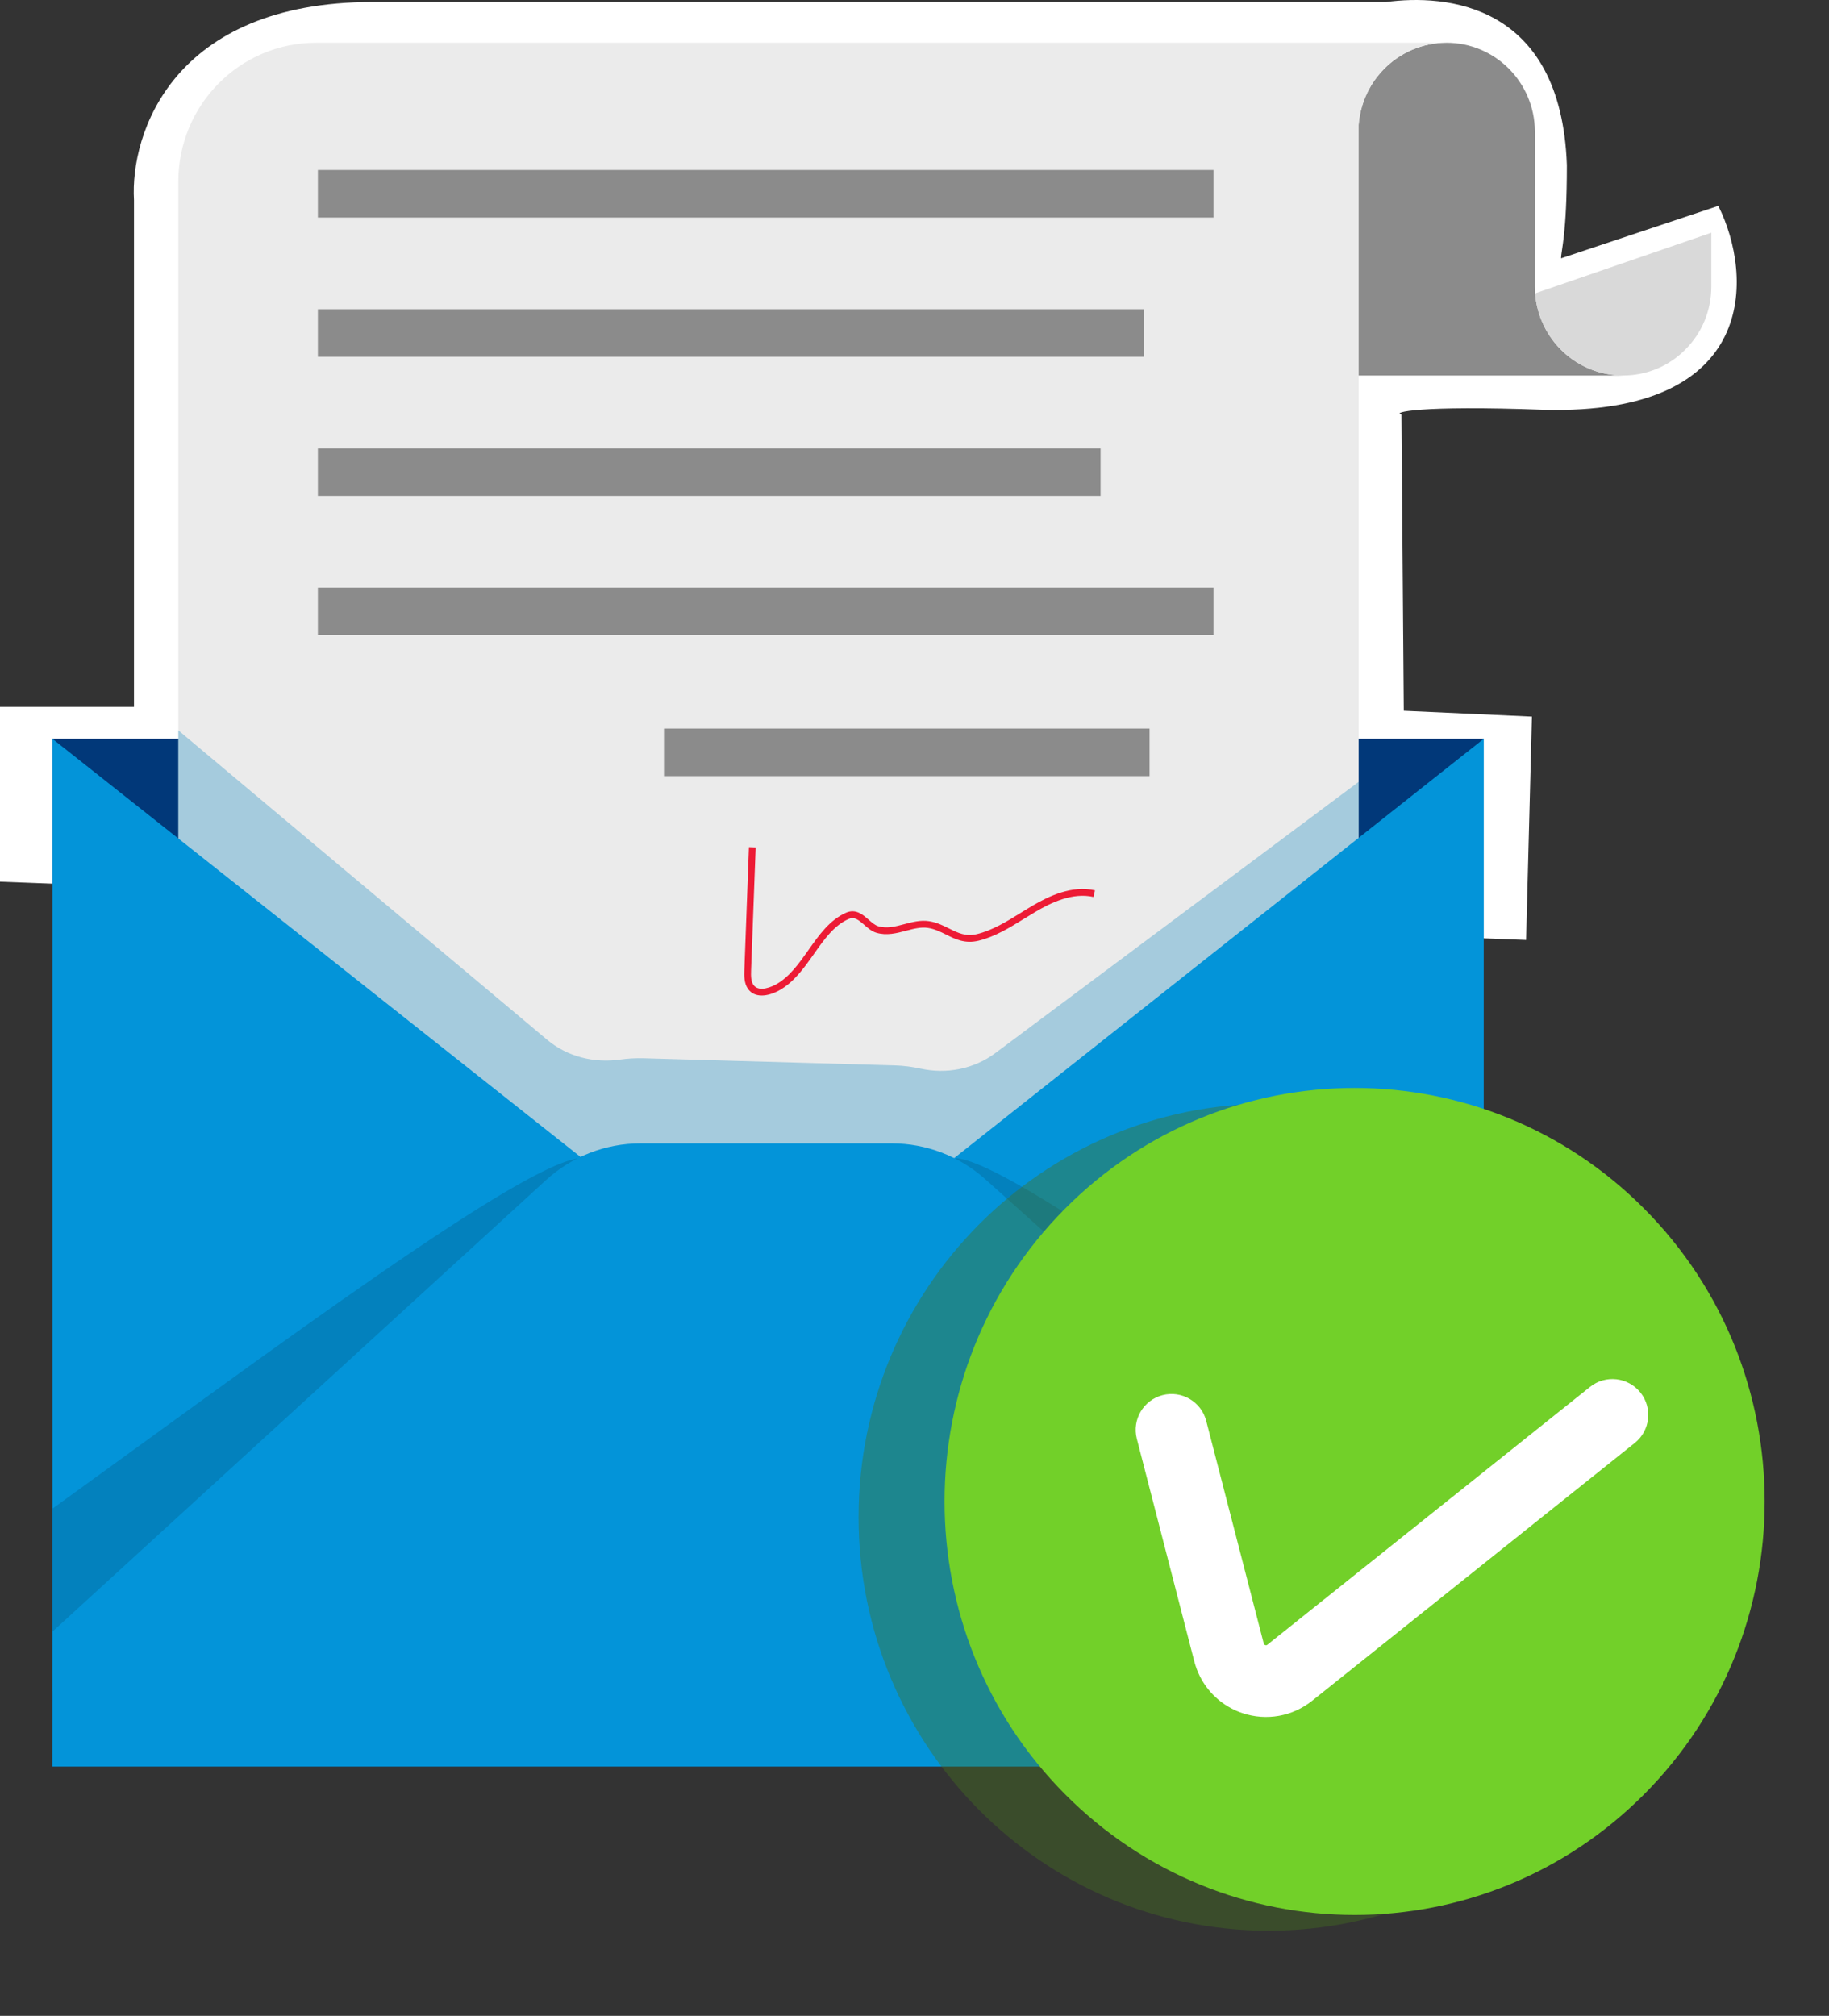 <svg width="157" height="173" viewBox="0 0 157 173" fill="none" xmlns="http://www.w3.org/2000/svg">
<rect x="0" y="0" width="157" height="173" fill="#333333" stroke="none"/>
<path d="M0 60.669V75.669L131 80.669L131.5 61.5L120.5 61L120.3 35.569C119.467 35.403 121.7 34.77 132.5 35.169C151 35.669 150.5 23.669 147.5 17.669L134 22.169C134 21.503 134.5 20.169 134.5 14.169C134 0.169 124 -0.497 119 0.17H32C14.8 0.17 11.167 11.503 11.5 17.169V60.669H0Z" fill="white"/>
<g clip-path="url(#clip0_546_10835)">
<path d="M127.362 63.409H4.5V151.607H127.362V63.409Z" fill="#013879"/>
<path d="M139.326 32.227H116.597V11.31C116.597 7.091 119.99 3.669 124.175 3.669C126.268 3.669 128.164 4.526 129.534 5.908C130.887 7.272 131.736 9.16 131.754 11.24V11.31L131.749 24.587C131.749 24.651 131.749 24.72 131.754 24.785V25.187L131.777 25.176C132.072 29.121 135.338 32.227 139.326 32.227Z" fill="#8B8B8B"/>
<path d="M146.899 19.97V24.592C146.899 26.702 146.056 28.614 144.679 29.989C143.315 31.376 141.419 32.227 139.326 32.227C135.338 32.227 132.071 29.121 131.777 25.176L146.899 19.971V19.97Z" fill="#D9D9D9"/>
<path d="M124.175 3.669C124.013 3.669 123.857 3.675 123.701 3.687C123.597 3.693 123.499 3.698 123.4 3.71C123.29 3.721 123.186 3.733 123.077 3.75C123.013 3.756 122.95 3.767 122.886 3.779C122.805 3.791 122.723 3.808 122.649 3.825C122.534 3.848 122.424 3.871 122.308 3.901C122.146 3.942 121.985 3.989 121.822 4.046C121.741 4.069 121.66 4.099 121.586 4.128C121.51 4.151 121.429 4.187 121.355 4.216C121.245 4.256 121.141 4.303 121.037 4.355C120.944 4.396 120.852 4.437 120.759 4.489C120.736 4.501 120.707 4.512 120.678 4.529C120.597 4.57 120.516 4.617 120.436 4.663C120.118 4.844 119.811 5.048 119.528 5.275C119.447 5.34 119.36 5.409 119.286 5.473C119.193 5.549 119.112 5.624 119.025 5.706C118.938 5.788 118.857 5.87 118.777 5.951C118.552 6.183 118.338 6.429 118.141 6.691C118.054 6.807 117.973 6.918 117.893 7.034C117.639 7.425 117.419 7.833 117.229 8.264C117.183 8.369 117.142 8.479 117.096 8.59C116.975 8.922 116.871 9.267 116.79 9.616C116.767 9.738 116.744 9.855 116.72 9.971C116.68 10.21 116.645 10.455 116.627 10.7V117.882H15.307V15.582C15.307 9.002 20.597 3.669 27.122 3.669H124.174H124.175Z" fill="#EBEBEB"/>
<path d="M104.168 14.591H27.285V18.67H104.168V14.591Z" fill="#8B8B8B"/>
<path d="M98.211 26.539H27.285V30.618H98.211V26.539Z" fill="#8B8B8B"/>
<path d="M94.472 38.486H27.285V42.566H94.472V38.486Z" fill="#8B8B8B"/>
<path d="M104.168 50.434H27.285V54.513H104.168V50.434Z" fill="#8B8B8B"/>
<path d="M98.677 62.527H56.995V66.606H98.677V62.527Z" fill="#8B8B8B"/>
<path d="M65.384 85.435C64.924 85.435 64.5 85.277 64.21 84.874C63.853 84.376 63.878 83.694 63.895 83.244L64.287 72.701L64.865 72.723L64.472 83.266C64.454 83.757 64.456 84.223 64.678 84.532C65.17 85.216 66.351 84.624 66.583 84.499C67.747 83.87 68.582 82.685 69.391 81.539C70.289 80.265 71.219 78.949 72.624 78.33C73.457 77.962 74.071 78.502 74.564 78.932C74.844 79.176 75.108 79.406 75.387 79.491C76.122 79.71 76.854 79.518 77.628 79.313C78.312 79.132 79.022 78.944 79.75 79.058C80.417 79.161 80.954 79.428 81.474 79.688C82.242 80.07 82.907 80.401 83.867 80.166C85.191 79.844 86.421 79.085 87.61 78.35C87.955 78.136 88.298 77.924 88.646 77.72C89.982 76.938 91.992 75.95 93.991 76.412L93.862 76.98C92.059 76.565 90.187 77.491 88.935 78.225C88.592 78.426 88.253 78.636 87.911 78.846C86.683 79.605 85.414 80.39 84.001 80.732C82.836 81.014 82.011 80.606 81.217 80.21C80.737 79.971 80.239 79.724 79.662 79.635C79.052 79.541 78.431 79.705 77.773 79.877C76.956 80.092 76.114 80.315 75.222 80.05C74.823 79.93 74.497 79.646 74.183 79.372C73.668 78.921 73.328 78.656 72.853 78.864C71.594 79.418 70.751 80.612 69.86 81.877C69.012 83.076 68.138 84.318 66.854 85.012C66.398 85.258 65.868 85.436 65.381 85.436L65.384 85.435Z" fill="#ED1B35"/>
<path opacity="0.3" d="M116.625 67.102V117.882H15.307V62.679L46.956 89.226C48.702 90.694 50.991 91.255 53.245 90.933C53.898 90.84 54.569 90.805 55.239 90.822L76.813 91.434C77.558 91.457 78.298 91.551 79.02 91.709C81.258 92.199 83.599 91.749 85.442 90.374L116.623 67.102H116.625Z" fill="#0381BD"/>
<path d="M50.696 99.973L49.851 100.917L11.722 143.543L4.502 151.609V63.408L50.696 99.973Z" fill="#0394D9"/>
<path d="M127.362 63.409L81.167 99.973L127.362 151.607V63.409Z" fill="#0394D9"/>
<path d="M49.851 100.917L11.722 143.543L4.502 145.147V129.475C23.56 115.703 44.944 99.735 49.828 99.391L49.851 100.918V100.917Z" fill="#0381BD"/>
<path d="M82.013 100.917L120.142 143.543L127.362 145.145V129.474C108.304 115.702 86.92 99.733 82.036 99.39L82.013 100.917Z" fill="#0381BD"/>
<path d="M127.362 151.607H4.5L4.523 140.005L46.858 101.284C49.08 99.252 51.972 98.127 54.971 98.127H76.554C79.508 98.127 82.361 99.219 84.571 101.196L127.482 139.605L127.362 151.608V151.607Z" fill="#0394D9"/>
<path opacity="0.4" d="M108.898 165.694C128.338 165.694 144.098 149.805 144.098 130.206C144.098 110.606 128.338 94.718 108.898 94.718C89.459 94.718 73.699 110.606 73.699 130.206C73.699 149.805 89.459 165.694 108.898 165.694Z" fill="#447120"/>
<path d="M141.169 153.95C154.915 140.091 154.915 117.622 141.169 103.763C127.423 89.904 105.136 89.904 91.39 103.763C77.644 117.622 77.644 140.091 91.39 153.95C105.136 167.809 127.423 167.809 141.169 153.95Z" fill="#72D029"/>
<path d="M105.71 146.618C104.137 145.793 102.975 144.343 102.52 142.587L97.585 123.481C97.16 121.836 98.148 120.158 99.794 119.732C101.44 119.308 103.118 120.296 103.542 121.942L108.479 141.046C108.49 141.084 108.51 141.149 108.607 141.183C108.708 141.217 108.762 141.175 108.792 141.151L136.489 119.025C137.817 117.964 139.749 118.18 140.814 119.509C141.874 120.839 141.657 122.775 140.33 123.835L112.633 145.96C110.944 147.309 108.711 147.707 106.661 147.023C106.33 146.914 106.013 146.778 105.71 146.62V146.618Z" fill="white"/>
</g>
<defs>
<clipPath id="clip0_546_10835">
<rect width="152" height="169" fill="white" transform="translate(4.5 3.669)"/>
</clipPath>
</defs>
</svg>
